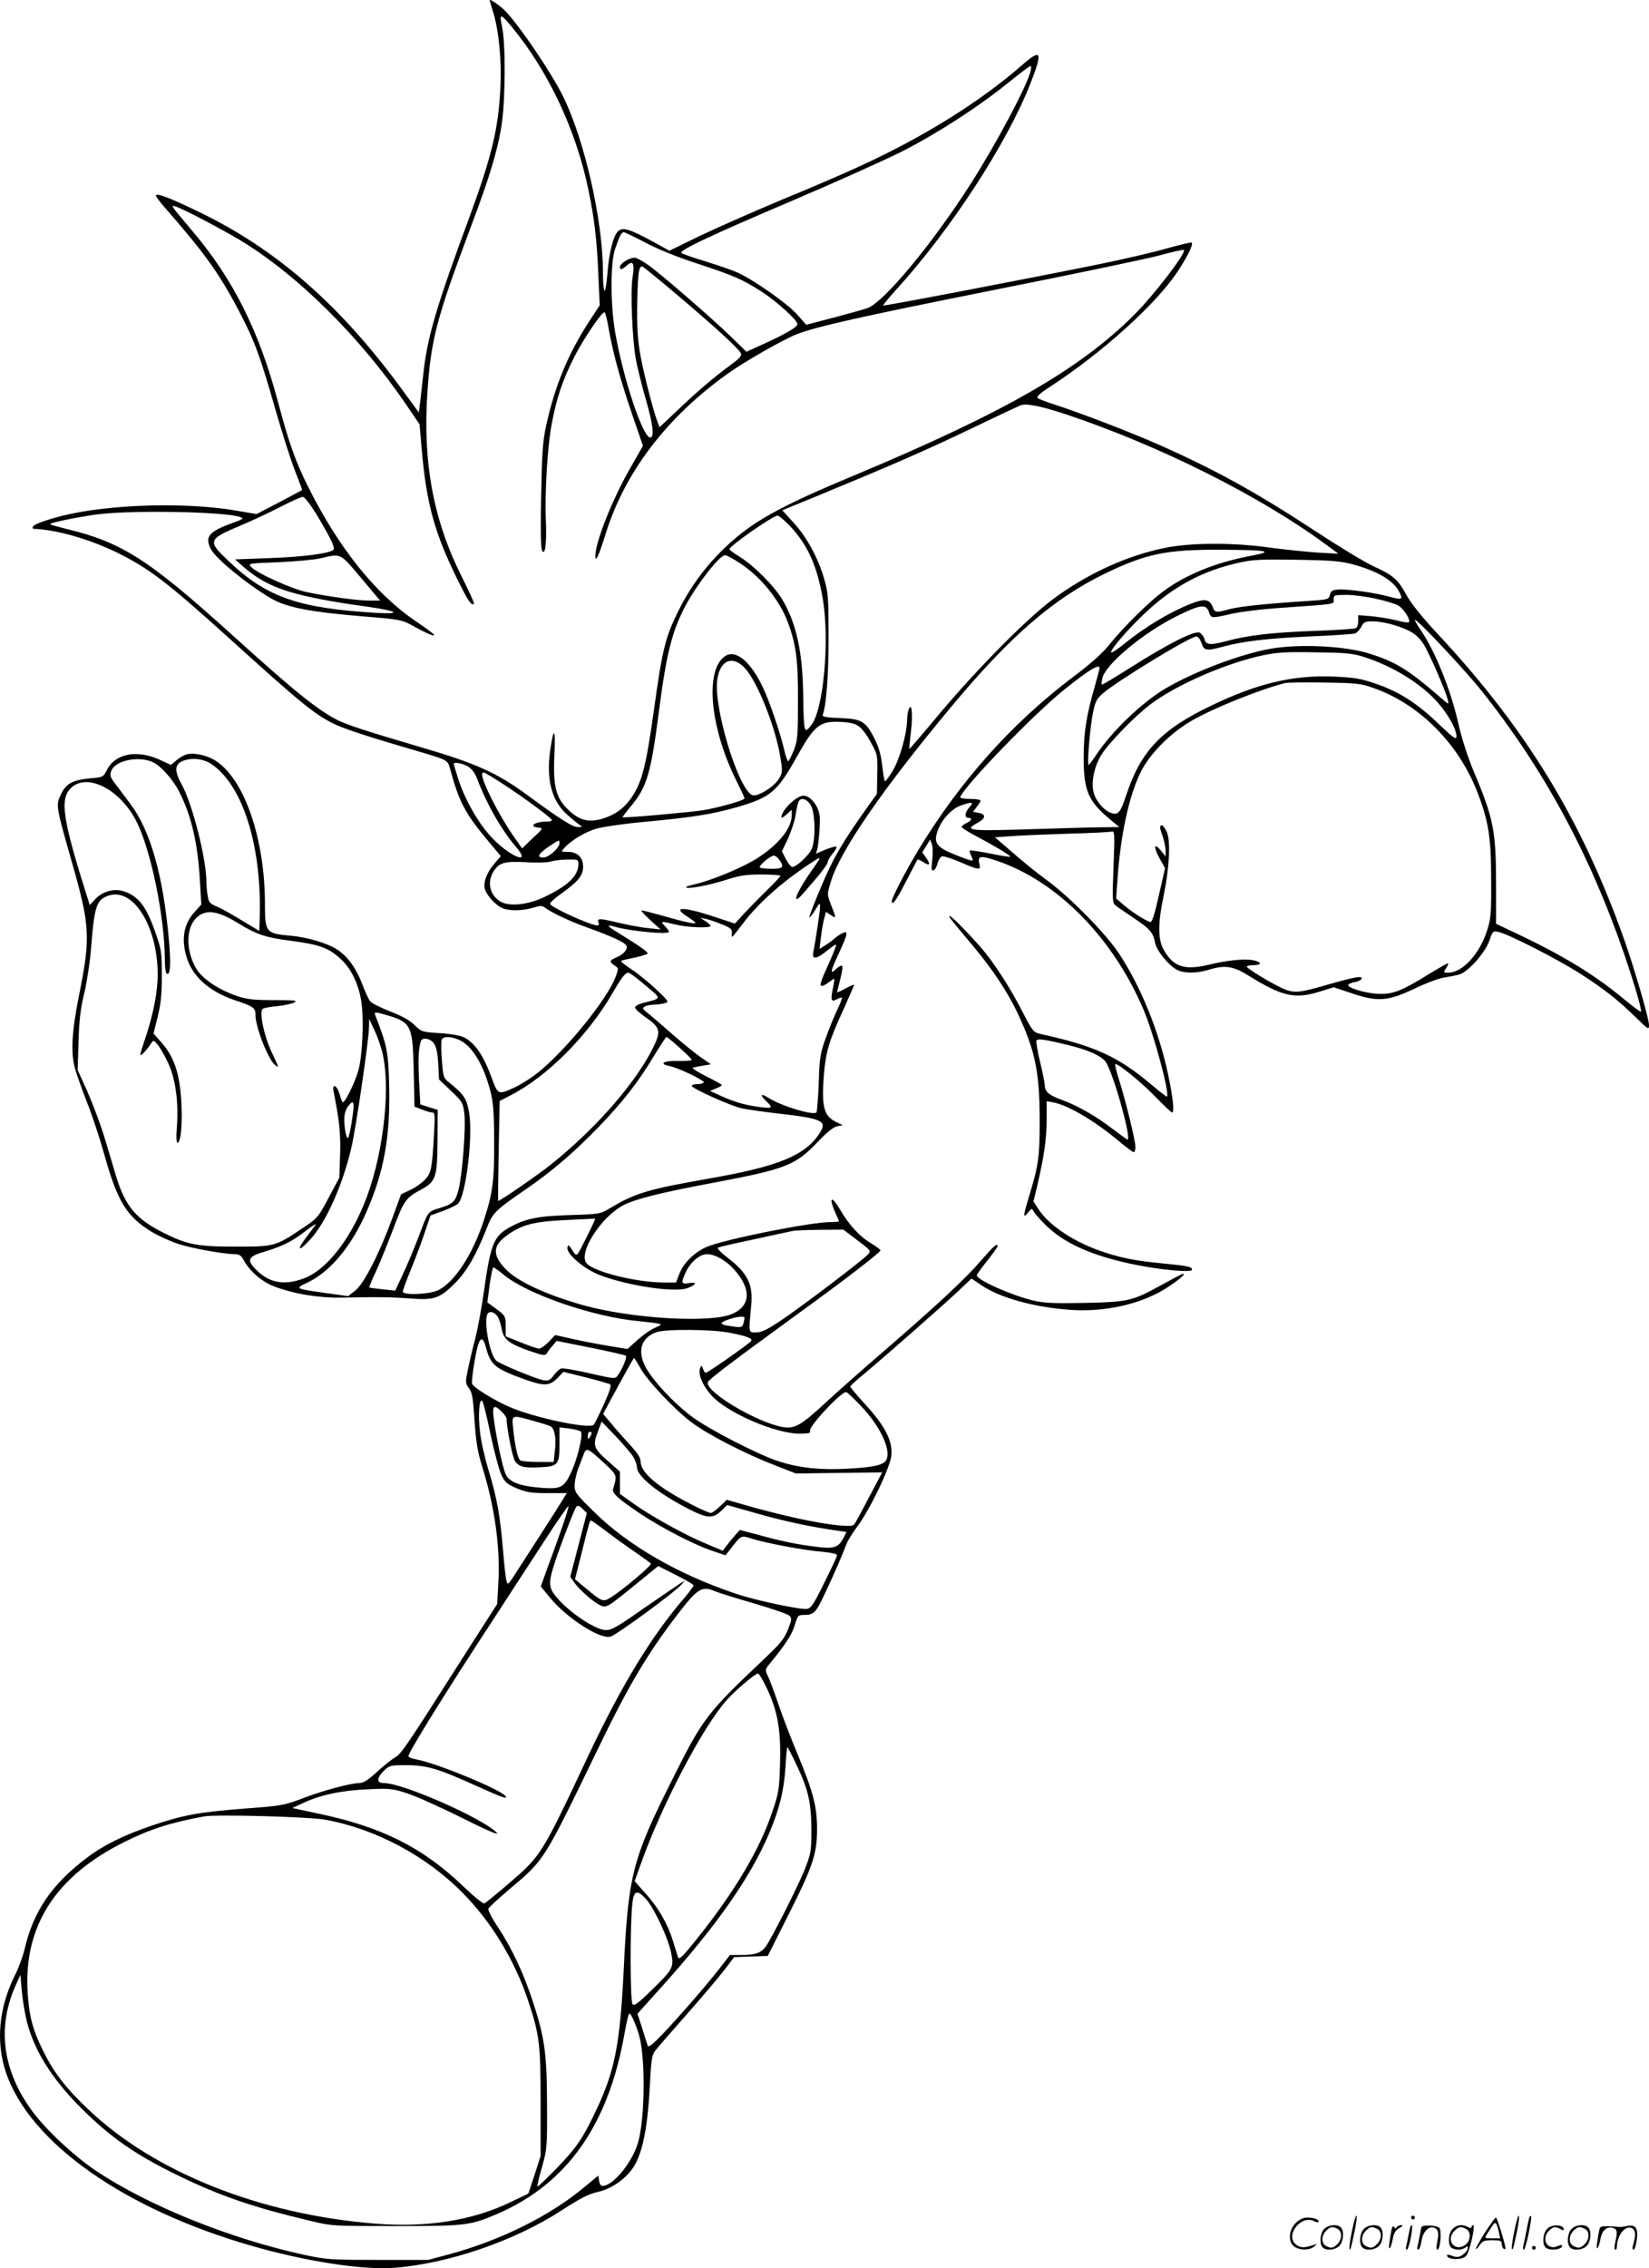 <svg version="1.0" xmlns="http://www.w3.org/2000/svg"
  viewBox="0 0 873.306 1200.698"
 preserveAspectRatio="xMidYMid meet">
<g transform="translate(-0.694,1200.928) scale(0.1,-0.1)"
fill="#000000" stroke="none">
<path d="M2600 12008 c0 -2 9 -32 20 -67 29 -98 44 -249 37 -396 -10 -214 -45
-361 -164 -685 -176 -476 -222 -634 -243 -820 -6 -58 -15 -130 -18 -160 l-7
-54 -80 109 c-333 459 -678 760 -1100 960 -137 66 -203 91 -212 81 -3 -3 16
-31 43 -61 216 -247 293 -354 399 -557 81 -155 108 -229 190 -515 35 -122 82
-269 104 -325 22 -56 39 -103 38 -103 -1 -1 -56 -30 -122 -65 l-119 -62 -95
16 c-271 49 -684 37 -934 -25 -94 -24 -157 -48 -157 -60 0 -5 1 -9 3 -9 121
-4 293 -53 442 -125 171 -84 266 -157 594 -453 381 -345 449 -400 551 -452 53
-27 184 -70 435 -143 176 -52 172 -50 186 -99 46 -171 79 -234 194 -372 l74
-89 -34 -40 c-40 -46 -59 -98 -51 -132 8 -31 52 -82 87 -100 35 -19 110 -19
169 -1 40 12 48 12 65 -1 35 -26 128 -70 220 -103 133 -48 203 -80 210 -98 7
-19 -17 -46 -56 -62 -35 -15 -36 -23 -7 -42 22 -15 22 -15 4 -63 -44 -113
-242 -361 -392 -489 -38 -33 -102 -75 -143 -94 -86 -39 -87 -39 -120 51 -43
118 -88 184 -145 214 -19 10 -68 19 -129 23 -95 6 -98 7 -135 43 -25 25 -68
49 -129 72 -50 20 -97 43 -105 53 -8 9 -27 50 -42 90 -33 86 -76 146 -131 183
-50 34 -159 67 -250 75 -130 11 -135 17 -135 168 0 342 -107 656 -258 756 -46
31 -115 46 -156 36 -13 -3 -38 -17 -54 -31 l-30 -25 -58 27 c-121 55 -235 34
-280 -52 -20 -40 -21 -40 -90 -46 -92 -9 -127 -27 -154 -84 -28 -58 -27 -63
54 -347 101 -353 104 -407 40 -725 -37 -188 -43 -294 -20 -380 8 -28 36 -109
64 -180 28 -70 69 -195 92 -278 69 -247 119 -328 254 -409 32 -19 93 -47 135
-61 72 -24 244 -55 304 -55 21 0 32 -8 45 -32 29 -56 96 -114 159 -138 104
-40 238 -62 353 -60 199 4 275 3 376 -5 122 -9 151 1 234 85 59 60 108 145
161 278 36 93 42 99 213 217 137 94 252 193 381 326 129 133 211 238 295 378
34 56 64 101 66 101 9 0 134 -113 134 -121 0 -5 -32 -7 -71 -6 -77 2 -106 -15
-47 -27 47 -9 188 -77 182 -87 -3 -5 -18 -9 -35 -9 -16 0 -29 -4 -29 -9 0 -13
208 -107 265 -119 28 -6 113 -18 189 -27 233 -26 264 -39 227 -99 -75 -122
-217 -181 -591 -246 -318 -56 -388 -76 -520 -155 -55 -33 -56 -33 -215 -38
-173 -5 -242 -20 -328 -70 -76 -45 -93 -91 -127 -332 -11 -82 -32 -194 -45
-247 -14 -53 -32 -129 -40 -168 -14 -68 -14 -72 5 -99 18 -23 22 -51 30 -172
8 -115 16 -163 40 -242 67 -213 97 -429 86 -620 l-6 -109 -177 -276 c-308
-484 -330 -516 -364 -536 -17 -10 -61 -45 -96 -77 -50 -46 -72 -59 -97 -59
-39 0 -190 -40 -281 -75 -113 -43 -121 -45 -325 -60 -243 -19 -324 -34 -492
-91 -144 -49 -252 -102 -338 -167 -189 -142 -287 -285 -334 -491 -9 -36 -31
-96 -50 -133 -86 -173 -102 -354 -47 -517 128 -371 626 -722 1302 -916 290
-83 584 -128 753 -116 286 22 635 141 884 302 101 66 147 89 192 99 83 18 166
80 204 153 41 80 64 207 75 418 6 126 11 156 27 176 10 14 86 101 168 194 82
93 172 199 200 236 l51 67 89 3 89 3 103 205 c134 265 158 333 158 465 0 121
-20 198 -104 400 -32 77 -77 193 -99 258 -22 65 -48 134 -57 153 -16 33 -16
35 10 67 82 99 118 155 132 203 14 48 18 54 42 54 61 0 68 8 122 123 50 107
84 185 110 253 6 17 31 57 55 89 70 94 178 319 183 382 6 75 -34 154 -138 267
-44 48 -80 91 -80 95 0 4 30 32 68 63 99 82 416 360 501 440 l73 69 52 -35
c98 -67 282 -118 476 -131 177 -12 365 30 495 110 73 45 129 94 89 78 -10 -4
-58 -30 -106 -56 -154 -85 -175 -90 -406 -95 -168 -3 -215 -1 -275 13 -118 29
-297 109 -297 133 0 5 25 39 55 77 30 38 55 73 55 77 0 20 -20 2 -85 -73 -83
-97 -225 -229 -510 -476 -115 -99 -259 -226 -318 -281 -125 -116 -161 -137
-220 -128 -140 23 -420 190 -401 239 6 15 124 105 494 374 236 171 420 313
420 323 0 4 -21 20 -46 35 -63 37 -118 96 -167 179 -45 78 -63 71 -28 -10 12
-26 21 -48 21 -50 0 -2 -20 -4 -44 -4 -108 0 -575 -94 -660 -133 -65 -30 -120
-85 -142 -143 l-17 -44 -61 0 c-146 0 -370 55 -412 101 -48 53 75 247 196 309
65 33 200 67 480 119 385 73 430 91 554 222 43 45 77 72 96 76 l30 6 -39 19
c-61 30 -74 82 -61 245 10 125 27 181 105 351 30 67 55 124 55 128 0 3 -20 -6
-45 -19 -25 -14 -45 -23 -45 -20 0 2 8 33 17 69 9 35 14 66 10 70 -4 4 -18 -3
-32 -16 -34 -32 -32 -17 15 84 47 102 51 122 18 105 -13 -6 -32 -19 -43 -29
-11 -10 -33 -26 -49 -36 l-29 -18 7 59 c4 33 11 77 17 98 l10 39 26 -17 c30
-20 30 -20 -3 65 -17 44 -17 48 4 115 49 161 275 489 631 916 314 378 544 577
816 710 220 107 328 129 608 128 260 -1 298 -8 169 -32 -186 -35 -347 -100
-467 -190 -74 -55 -210 -189 -282 -279 -36 -45 -97 -100 -186 -167 -329 -247
-606 -556 -831 -929 -61 -101 -136 -245 -136 -262 0 -30 23 2 75 103 32 61 59
114 61 116 2 2 15 -4 30 -13 34 -23 41 -14 16 22 l-21 29 21 34 21 34 9 -24
c5 -14 6 -51 2 -84 -6 -48 -4 -59 7 -55 7 2 17 19 21 37 5 17 15 34 23 37 7 3
51 -11 96 -30 99 -43 112 -45 103 -12 -10 41 2 46 59 29 330 -97 639 -400 808
-794 54 -124 142 -449 126 -465 -2 -2 -39 27 -83 64 -175 148 -300 205 -588
268 -37 9 -41 14 -95 119 -65 127 -150 258 -217 336 -74 84 -158 169 -167 169
-9 0 -3 -8 121 -156 105 -125 183 -242 238 -358 93 -199 116 -307 117 -561 0
-201 -5 -242 -58 -414 -30 -101 -31 -114 -4 -81 20 24 21 24 31 5 6 -11 36
-45 68 -76 97 -94 248 -160 465 -204 144 -29 305 -44 305 -27 0 15 -21 20
-145 32 -145 14 -212 26 -310 57 -160 50 -303 143 -361 235 l-24 37 21 87 c35
150 49 246 49 346 l0 98 33 -6 c80 -15 218 -96 345 -202 41 -34 78 -62 83 -62
5 0 9 12 9 28 0 34 -50 238 -85 350 -15 46 -25 86 -22 88 9 9 136 -93 213
-173 45 -46 84 -83 88 -83 13 0 5 79 -19 192 -49 237 -147 477 -265 654 -70
104 -251 288 -370 377 -85 63 -124 95 -248 203 l-36 31 90 6 c49 4 184 9 299
13 116 3 218 8 228 11 17 4 18 -5 11 -186 -7 -181 -6 -192 12 -206 10 -8 54
-38 96 -66 85 -57 102 -76 112 -130 7 -41 72 -121 117 -144 36 -19 103 -19
165 0 88 27 131 21 214 -31 178 -110 245 -125 376 -84 l74 23 99 -33 c137 -46
189 -41 334 28 59 28 129 54 155 57 26 4 61 11 79 16 47 15 137 117 158 180
17 49 18 51 47 45 52 -10 327 -151 443 -227 123 -80 188 -131 288 -228 63 -62
67 -64 67 -39 0 35 -77 300 -133 458 -226 635 -521 1117 -995 1623 -78 84
-133 153 -158 199 -45 82 -70 103 -178 152 -43 20 -180 103 -305 185 -311 204
-526 323 -831 458 -142 63 -415 168 -555 213 -38 12 -76 27 -82 32 -9 7 9 24
65 60 275 179 561 437 675 609 54 82 85 145 75 154 -3 3 -60 -11 -129 -30 -68
-20 -232 -58 -364 -85 -385 -78 -1137 -222 -1141 -218 -2 2 30 41 71 86 287
315 585 773 708 1087 68 173 60 190 -44 99 -222 -194 -526 -383 -864 -537 -77
-36 -261 -115 -410 -176 -148 -62 -343 -148 -431 -190 l-162 -79 -87 48 c-123
67 -160 78 -184 56 -26 -24 -49 -114 -57 -223 -4 -51 -11 -93 -15 -93 -5 0 -9
45 -9 99 0 269 -95 691 -209 926 -59 121 -222 364 -305 453 -26 28 -86 70 -86
60z m120 -144 c192 -234 338 -544 403 -859 32 -154 45 -262 53 -456 l7 -156
-57 -87 c-111 -171 -182 -343 -227 -552 -18 -83 -22 -143 -26 -370 -4 -176 -2
-278 5 -290 16 -29 25 40 20 154 -7 144 8 403 32 523 25 133 58 229 116 344
50 100 151 248 163 241 4 -3 13 -38 20 -78 22 -129 60 -269 122 -451 l61 -178
-64 -112 c-97 -167 -188 -397 -188 -471 0 -38 18 0 54 116 101 325 320 614
641 845 91 66 303 187 374 214 109 41 335 92 1051 235 399 79 785 160 859 179
73 20 136 34 138 31 14 -14 -160 -241 -266 -346 -292 -290 -690 -517 -1491
-852 -393 -164 -531 -242 -673 -377 -107 -103 -187 -212 -252 -345 -64 -130
-81 -199 -124 -509 -43 -308 -64 -389 -121 -472 -38 -55 -88 -91 -157 -111
-70 -20 -119 -7 -177 49 -65 62 -81 124 -73 292 7 143 -4 151 -23 16 -20 -149
9 -260 88 -332 27 -24 57 -49 68 -56 18 -11 17 -12 -8 -12 -27 -1 -91 39 -268
169 -160 118 -274 169 -565 254 -286 84 -389 118 -440 143 -106 54 -227 151
-554 447 -449 406 -589 495 -885 566 -43 11 -80 21 -83 24 -7 7 133 36 247 52
184 24 680 15 760 -14 20 -7 15 -11 -41 -31 -127 -46 -149 -73 -115 -139 26
-50 189 -184 316 -259 84 -50 210 -74 505 -98 184 -15 191 -17 251 -50 72 -40
118 -59 109 -45 -3 5 -47 38 -98 72 -214 146 -408 389 -570 714 -64 128 -100
228 -157 443 -101 379 -237 650 -452 905 -46 54 -90 107 -98 118 -13 20 -13
20 10 13 34 -10 236 -116 335 -175 305 -183 637 -512 882 -871 l72 -106 11
-128 c26 -300 70 -457 206 -726 42 -84 59 -107 71 -96 3 3 -25 64 -61 136
-152 300 -210 604 -186 975 19 288 46 392 233 891 98 259 142 407 161 537 20
132 21 427 2 515 -16 74 -9 73 54 -3z m2745 -231 c-20 -81 -181 -383 -318
-598 -203 -317 -456 -622 -544 -656 -15 -6 -95 -28 -177 -50 l-149 -39 -49 55
c-53 59 -230 183 -316 222 -29 13 -106 39 -170 59 -64 19 -121 39 -126 44 -14
14 155 93 594 280 223 95 481 211 575 258 188 96 406 237 565 366 58 47 109
85 114 86 4 0 5 -12 1 -27z m-2042 -907 c65 -35 168 -77 283 -114 195 -65 232
-81 338 -149 77 -50 186 -149 186 -169 0 -16 -57 -50 -178 -105 l-92 -42 -83
81 c-92 90 -380 340 -442 382 -22 15 -49 30 -60 34 -25 7 -85 -27 -85 -49 0
-17 12 -13 43 14 27 23 36 0 24 -67 -12 -75 -2 -325 17 -433 9 -47 32 -141 52
-210 38 -131 47 -199 27 -206 -37 -13 -145 306 -189 562 -24 143 -25 362 0
435 24 70 34 90 47 90 5 0 56 -25 112 -54z m174 -281 c189 -160 319 -278 333
-305 7 -14 -5 -27 -58 -66 -85 -62 -185 -148 -289 -248 l-83 -78 -11 28 c-26
69 -81 287 -95 379 -11 68 -15 151 -12 260 3 152 9 190 28 183 5 -2 89 -70
187 -153z m2058 -630 c496 -166 1028 -433 1375 -689 l65 -48 -110 6 c-60 4
-173 16 -250 26 -193 28 -422 27 -558 -1 -203 -41 -414 -138 -594 -272 -141
-105 -404 -372 -603 -609 -85 -102 -156 -185 -157 -183 -2 1 2 41 8 89 11 92
5 161 -11 121 -5 -11 -9 -37 -9 -59 -2 -75 -41 -211 -78 -270 -19 -31 -37 -55
-40 -52 -3 3 -9 40 -14 83 -6 56 -18 96 -41 143 -47 92 -68 104 -184 108 -73
3 -94 7 -90 17 19 51 31 207 31 410 0 210 -2 237 -23 309 -32 111 -93 224
-163 299 l-59 65 188 77 c388 160 574 241 812 355 135 65 252 120 260 123 30
13 109 -3 245 -48z m-3973 -527 c75 -125 101 -179 91 -189 -19 -19 -159 -38
-335 -44 l-187 -7 52 -45 c127 -109 262 -152 660 -207 152 -22 172 -39 37 -31
-409 24 -579 82 -777 269 -120 113 -118 119 62 195 55 23 147 66 205 96 58 30
112 54 120 54 9 1 39 -38 72 -91z m2510 -65 c92 -98 142 -208 172 -382 38
-223 4 -594 -62 -672 -23 -29 -27 -30 -33 -13 -4 11 -8 80 -8 154 -2 241 -34
396 -112 527 -43 71 -148 177 -222 223 -31 19 -57 38 -57 42 0 17 231 178 255
178 7 0 37 -26 67 -57z m-2273 -273 l101 -120 -58 0 c-63 0 -216 21 -332 45
-79 17 -265 101 -294 134 -16 18 -11 18 146 24 90 4 190 13 223 21 110 26 102
29 214 -104z m2011 75 c108 -72 205 -192 249 -309 44 -118 55 -201 54 -416 0
-186 -2 -210 -22 -262 -13 -32 -26 -58 -30 -58 -4 0 -13 25 -20 56 -21 92 -79
263 -116 339 -61 128 -137 193 -191 165 -116 -63 -91 -375 52 -662 24 -48 44
-91 44 -95 0 -11 -137 -49 -220 -63 -69 -11 -421 -42 -426 -37 -1 1 18 27 43
57 86 103 106 170 149 499 40 313 71 432 143 567 65 119 179 264 208 264 9 0
46 -20 83 -45z m3244 -4 c130 -36 211 -84 242 -143 23 -43 17 -46 -49 -28 -79
22 -231 43 -277 38 -27 -2 -35 -8 -40 -28 -6 -24 -9 -25 -115 -32 -221 -14
-361 -29 -415 -43 -73 -20 -79 -19 -90 9 -15 40 -39 47 -95 27 -112 -40 -256
-124 -374 -220 -35 -28 -66 -49 -69 -46 -10 9 83 118 176 206 152 144 308 227
502 270 73 16 117 18 305 15 186 -3 232 -7 299 -25z m118 -181 c48 -10 101
-26 118 -35 29 -15 70 -78 58 -90 -3 -3 -32 1 -64 10 -32 8 -92 18 -131 22
l-73 6 0 -31 c0 -17 -5 -34 -12 -38 -6 -4 -111 -11 -232 -15 -214 -8 -342 -23
-456 -54 -82 -22 -107 -20 -114 10 -3 13 -15 29 -25 35 -26 13 -166 -57 -366
-184 -82 -52 -151 -93 -153 -91 -2 2 -1 17 3 34 16 74 221 244 399 331 120 59
150 63 165 20 12 -35 11 -35 121 -10 47 11 155 24 240 30 326 23 300 19 300
46 0 23 3 24 68 24 37 0 106 -9 154 -20z m559 -485 c329 -412 574 -864 757
-1395 56 -164 96 -300 89 -306 -2 -3 -44 28 -93 69 -152 126 -321 229 -560
342 l-114 54 0 204 c0 288 -13 354 -119 604 -31 75 -62 170 -80 249 -41 183
-123 385 -202 501 -16 23 -29 45 -29 50 1 17 258 -256 351 -372z m-460 345
c86 -26 123 -51 156 -102 29 -46 115 -244 127 -292 7 -29 7 -29 -43 15 -164
142 -233 185 -371 228 -129 41 -370 53 -524 26 -156 -27 -403 -120 -556 -210
-124 -73 -284 -226 -367 -351 -20 -30 -38 -54 -41 -54 -9 0 8 203 23 275 12
60 20 75 52 103 74 65 463 302 496 302 9 0 20 -15 27 -35 13 -40 26 -43 110
-20 110 30 239 45 462 55 124 5 233 13 242 16 9 4 23 19 32 35 13 26 20 29 63
29 27 0 77 -9 112 -20z m-156 -170 c151 -49 296 -139 384 -237 56 -63 101
-143 101 -181 0 -21 -13 -12 -94 65 -115 111 -212 172 -336 214 -83 28 -112
32 -230 37 -209 7 -395 -37 -636 -153 -267 -127 -376 -242 -453 -476 -29 -88
-41 -104 -74 -95 -38 9 -85 61 -98 109 -14 53 1 133 38 196 34 59 180 210 263
272 137 103 395 216 594 259 77 16 121 19 281 16 165 -2 199 -6 260 -26z
m-3282 -59 c67 -74 162 -313 187 -473 12 -71 11 -79 -7 -110 -26 -45 -119
-101 -144 -87 -75 39 -202 461 -184 606 13 108 82 137 148 64z m1877 1 c0 -4
-11 -46 -24 -92 -46 -159 -60 -249 -60 -380 0 -180 24 -234 150 -337 l39 -32
-85 -1 c-47 0 -215 -5 -375 -10 -338 -11 -368 -8 -290 34 43 23 45 45 5 52
l-30 6 20 26 c11 13 20 29 20 33 0 5 -25 9 -56 9 -31 0 -54 4 -52 9 20 58 390
440 548 567 132 106 190 142 190 116z m1443 -102 c247 -84 457 -294 558 -554
59 -153 73 -239 73 -461 1 -180 -1 -207 -21 -270 -40 -126 -130 -224 -206
-225 -27 0 -27 0 -11 25 9 14 13 25 9 25 -4 0 -51 -27 -105 -60 -136 -84 -182
-103 -254 -102 -65 0 -172 30 -169 47 1 6 17 12 34 15 18 3 34 11 37 18 6 18
-37 10 -193 -35 -135 -39 -165 -42 -219 -19 -53 22 -196 108 -196 118 0 4 16
8 35 8 46 0 45 17 -1 26 -48 9 -140 0 -241 -25 -124 -29 -183 -9 -233 80 -31
55 -32 137 0 289 30 148 37 284 17 333 -9 20 -21 37 -26 37 -14 0 -14 -10 4
-60 8 -23 15 -57 15 -74 l0 -31 -24 30 c-37 46 -42 23 -9 -38 l30 -54 -33
-144 c-22 -99 -36 -143 -45 -141 -23 6 -94 51 -138 88 l-43 37 7 101 c16 233
60 439 122 566 47 97 156 207 269 273 115 67 364 167 499 201 11 2 103 4 205
2 163 -2 193 -5 253 -26z m-2717 -206 c16 -11 44 -49 63 -85 35 -63 36 -66 34
-168 l-2 -104 -40 -56 c-142 -199 -191 -282 -255 -435 -37 -87 -65 -160 -63
-163 3 -2 17 15 31 39 23 38 26 40 26 18 0 -24 -24 -183 -36 -242 -8 -40 17
-37 72 8 25 20 46 35 49 33 2 -3 -13 -43 -34 -89 -49 -108 -56 -130 -41 -130
7 0 23 9 37 20 15 11 27 19 28 18 2 -2 -2 -27 -8 -55 -12 -60 -8 -70 23 -53
12 6 23 10 26 8 2 -2 -10 -33 -26 -67 -17 -35 -44 -102 -61 -150 -28 -77 -32
-101 -36 -233 -3 -80 -9 -151 -12 -157 -12 -19 -184 32 -253 76 -43 27 -50 18
-13 -17 35 -33 32 -39 -17 -33 -78 8 -142 25 -212 56 l-69 31 31 13 c18 7 32
15 32 18 0 3 -37 24 -82 46 -46 23 -78 44 -72 46 5 2 29 7 53 11 l43 7 -59 41
c-32 23 -101 79 -153 125 -52 46 -108 94 -125 107 -24 19 -27 25 -15 32 8 6
31 10 50 11 19 0 46 4 59 8 22 6 19 10 -49 75 -40 37 -99 85 -132 106 -32 21
-55 40 -51 43 4 2 36 10 71 17 34 7 65 17 68 21 4 8 -29 32 -153 109 -57 34
-67 46 -30 36 86 -26 297 -46 297 -29 0 4 -10 17 -22 30 -25 27 -23 27 57 8
64 -16 185 -20 185 -7 0 4 -12 15 -27 25 l-28 18 30 -6 c17 -4 55 -16 85 -29
45 -18 55 -26 53 -44 -2 -12 -1 -22 2 -22 2 0 29 34 60 75 82 109 222 231 380
331 33 21 31 16 -20 -56 -49 -69 -88 -140 -81 -147 7 -8 8 -7 99 99 37 43 67
84 67 92 0 8 12 29 26 46 15 17 24 34 20 37 -3 3 -29 -4 -57 -15 l-51 -22 7
23 c4 12 9 58 12 103 4 65 2 89 -12 118 -22 45 -56 70 -85 61 -30 -9 -79 -53
-96 -86 -17 -34 -9 -37 23 -7 l23 21 0 -27 c0 -70 -65 -153 -178 -227 -75 -49
-237 -117 -329 -139 -29 -7 -53 -14 -53 -17 0 -13 115 8 204 36 81 26 112 31
196 31 55 0 100 -3 100 -7 0 -4 -31 -37 -68 -73 -37 -36 -91 -91 -120 -122
l-53 -58 -102 34 c-172 57 -237 58 -147 1 22 -14 40 -28 40 -31 0 -8 -64 6
-175 38 -55 15 -104 28 -110 28 -5 -1 15 -23 45 -51 l55 -50 -65 7 c-36 3
-108 17 -160 29 -99 24 -113 24 -103 0 3 -8 1 -15 -5 -15 -37 0 -252 98 -252
115 0 7 26 30 58 53 90 64 117 96 117 143 0 50 -30 79 -83 79 -35 0 -35 0 -16
21 35 39 106 82 167 101 34 10 148 27 271 38 246 23 347 40 471 75 182 52 218
82 320 265 95 170 123 193 232 188 53 -3 79 -9 99 -24z m-3433 -197 c170 -111
273 -439 259 -829 l-2 -57 -91 55 c-50 31 -110 64 -133 74 -38 16 -44 23 -49
57 -4 21 -7 54 -7 75 0 121 -75 414 -131 515 -46 83 -37 118 34 132 37 8 88
-1 120 -22z m-310 9 c42 -17 109 -91 143 -158 65 -128 99 -274 110 -477 l7
-120 -36 -40 c-57 -63 -71 -142 -42 -238 30 -102 119 -182 254 -228 102 -34
111 -41 111 -79 0 -62 64 -228 101 -262 26 -23 24 -18 -16 67 -41 87 -67 215
-46 228 7 5 42 11 77 14 35 4 75 12 88 19 21 11 7 13 -107 13 -112 0 -142 4
-199 23 -95 33 -181 91 -212 144 -58 99 -55 222 7 274 49 41 109 31 217 -35
94 -58 145 -75 270 -91 160 -21 205 -37 271 -97 56 -51 97 -136 110 -230 14
-97 5 -289 -17 -363 -20 -68 -73 -174 -82 -165 -4 4 -12 23 -17 43 -14 48 -41
58 -31 11 30 -150 38 -223 34 -334 l-4 -120 -57 -107 c-56 -105 -59 -108 -140
-162 -142 -95 -146 -96 -353 -96 -200 0 -255 10 -379 72 -148 74 -205 141
-254 303 -16 55 -46 154 -66 220 -21 66 -60 169 -87 230 l-50 110 5 150 c3
115 10 175 31 260 14 61 31 171 36 245 17 217 29 250 98 270 128 36 253 -168
254 -415 1 -95 -23 -216 -68 -349 -13 -38 -24 -74 -24 -80 1 -11 35 25 57 60
12 18 13 18 34 -6 12 -14 37 -56 55 -95 40 -84 57 -205 48 -337 -5 -57 -3 -88
3 -88 23 0 30 166 13 296 -13 99 -42 170 -95 231 l-45 51 22 89 c17 68 22 118
22 218 0 120 -2 137 -32 222 -50 145 -92 200 -173 225 -51 15 -112 -3 -149
-44 l-28 -30 -10 33 c-135 425 -150 529 -88 588 86 81 261 -10 346 -179 77
-153 150 -510 150 -735 0 -35 4 -67 10 -70 19 -12 23 51 11 182 -30 338 -98
577 -204 717 -28 38 -65 86 -81 108 -25 32 -28 43 -20 66 19 54 139 81 217 48z
m1673 -25 c20 -12 37 -35 49 -67 49 -131 130 -272 207 -361 84 -98 -40 -46
-134 56 -71 76 -144 207 -177 315 -12 37 -21 70 -21 72 0 11 49 2 76 -15z
m185 -92 c118 -77 259 -182 259 -191 0 -5 -12 -8 -27 -8 -64 0 -100 -26 -45
-32 27 -3 26 -4 -30 -56 l-56 -54 -52 74 c-28 40 -76 122 -106 181 -51 103
-65 147 -45 147 5 0 51 -28 102 -61z m1629 -111 c24 -40 28 -179 6 -232 -14
-34 -81 -96 -103 -96 -7 0 -22 19 -34 41 l-21 42 32 67 c17 38 35 92 40 122 4
29 11 61 15 71 11 27 43 20 65 -15z m842 -11 c-25 -27 -29 -57 -7 -57 23 0 18
-16 -10 -28 -14 -6 -25 -16 -25 -21 0 -4 33 -25 73 -46 95 -50 189 -106 184
-111 -2 -2 -50 5 -106 17 -57 11 -105 18 -108 16 -2 -3 1 -15 7 -27 6 -12 10
-24 7 -26 -3 -3 -42 10 -88 29 -104 41 -120 64 -95 132 23 59 73 113 121 130
60 21 72 19 47 -8z m-2172 -191 c0 -25 -56 -76 -85 -76 -38 0 -28 19 29 58 55
37 56 37 56 18z m1164 -88 c28 -40 21 -48 -44 -48 -33 0 -60 4 -60 9 0 13 59
61 75 61 8 0 21 -10 29 -22z m-1064 -23 c0 -63 -56 -116 -186 -177 -82 -38
-175 -48 -222 -24 -59 31 -78 102 -42 161 30 48 58 56 174 50 56 -4 114 -2
131 4 17 5 56 10 88 10 55 1 57 0 57 -24z m355 -642 c88 -74 89 -67 -12 -93
-24 -6 -43 -17 -43 -24 0 -7 24 -29 53 -50 78 -53 85 -74 49 -150 -88 -187
-304 -437 -547 -631 -67 -54 -276 -198 -280 -193 -1 2 0 121 3 266 l5 263 56
29 c194 98 412 317 543 544 47 81 66 106 83 106 7 0 47 -30 90 -67z m-1365
-159 c125 -37 133 -55 138 -296 l4 -187 39 -15 c22 -9 46 -16 55 -16 14 0 15
-14 10 -107 -11 -192 -15 -211 -46 -246 -16 -18 -51 -43 -78 -56 l-51 -24 -48
-131 c-68 -185 -149 -343 -195 -379 l-37 -29 -118 16 c-168 24 -166 23 -95 57
120 58 232 193 312 378 91 210 124 393 118 660 -4 180 -11 216 -73 374 -9 21
-3 21 65 1z m-25 -210 c42 -200 -3 -554 -101 -791 -82 -199 -204 -349 -317
-391 -104 -39 -184 -25 -254 46 -52 52 -43 70 47 96 87 26 139 51 201 98 60
46 77 56 63 37 -62 -80 -84 -113 -78 -118 3 -3 27 17 53 46 84 90 173 289 219
488 24 102 92 566 93 634 l1 46 29 -61 c16 -34 36 -92 44 -130z m400 82 c69
-29 129 -125 167 -265 17 -64 21 -107 22 -271 1 -213 -7 -276 -56 -425 -59
-178 -153 -322 -239 -365 -44 -23 -189 -29 -189 -8 0 6 20 61 45 122 25 61 58
149 73 196 l29 85 64 23 c35 13 71 30 81 39 42 38 81 358 59 484 -14 76 -26
94 -113 164 -22 18 -25 31 -31 112 -4 51 -4 99 -1 108 8 19 44 19 89 1z m-129
-22 c12 -17 19 -54 22 -107 l4 -82 63 -60 c60 -57 64 -63 71 -120 9 -73 -11
-330 -31 -405 -17 -63 -28 -74 -103 -97 -61 -19 -57 -15 -107 -148 -21 -55
-57 -142 -81 -194 l-44 -94 -67 7 c-37 4 -69 8 -70 10 -2 2 14 41 36 87 21 46
62 147 91 224 56 149 65 163 149 208 76 41 84 65 85 261 l1 160 -46 14 -46 15
-7 127 c-5 114 -3 167 10 208 7 22 53 14 70 -14z m3354 -6 c112 -27 182 -59
204 -92 42 -65 142 -426 112 -409 -6 4 -39 28 -74 54 -89 69 -186 124 -267
154 -73 26 -95 45 -95 79 0 12 -11 68 -25 124 -14 57 -22 108 -19 113 6 11 45
6 164 -23z m-3790 -405 c-7 -46 -16 -85 -20 -88 -4 -2 -10 12 -14 33 -11 69
-7 108 16 137 30 38 34 21 18 -82z m1288 -520 c-19 -45 -83 -171 -91 -181 -8
-9 -15 -5 -30 20 -18 29 -21 30 -25 13 -7 -33 92 -117 175 -147 149 -56 387
-91 456 -69 51 17 60 36 14 28 -43 -7 -45 0 -18 58 24 53 74 95 112 95 42 0
99 -32 142 -79 95 -105 91 -195 -10 -238 -119 -49 -532 -24 -788 47 -203 58
-352 127 -415 196 -66 71 -63 120 11 173 77 56 140 73 299 81 80 4 151 7 158
8 8 1 12 -1 10 -5z m1389 -109 c72 -54 74 -56 57 -75 -27 -30 -326 -257 -445
-339 -84 -57 -115 -73 -145 -74 -44 -1 -43 -7 -29 140 12 113 -18 174 -128
258 -32 24 -53 47 -48 50 5 4 92 24 193 45 101 22 192 42 203 44 11 3 76 5
144 6 l124 1 74 -56z m-1871 -184 c125 -103 481 -225 719 -245 39 -4 81 -9 95
-12 24 -5 23 -6 -15 -23 -22 -9 -64 -39 -93 -65 l-52 -47 -103 17 c-56 9 -142
26 -191 37 l-89 20 -34 -36 c-19 -20 -42 -36 -51 -36 -9 0 -53 15 -97 33 l-80
32 0 53 c0 56 0 56 -70 107 l-27 20 12 93 c7 50 16 92 20 92 4 0 30 -18 56
-40z m-27 -233 c5 -12 13 -40 17 -62 11 -49 45 -73 151 -109 67 -23 78 -24 86
-11 4 8 18 27 30 40 l22 26 180 -36 c99 -20 183 -39 187 -43 7 -7 -21 -75 -44
-105 -13 -18 -19 -17 -147 12 -74 17 -142 29 -152 26 -10 -4 -28 -20 -40 -37
-19 -26 -27 -29 -55 -25 -36 6 -219 81 -247 102 -37 27 -73 225 -45 253 15 15
46 -2 57 -31z m1301 6 c0 -5 -3 -18 -6 -30 -6 -20 -11 -22 -53 -16 -72 9 -80
18 -30 36 48 17 89 21 89 10z m-79 -79 c90 -17 123 -30 114 -44 -5 -9 -150
-112 -217 -155 -27 -17 -28 -17 -37 6 -8 22 -10 22 -16 6 -13 -31 13 -93 60
-145 82 -91 338 -202 465 -202 51 0 61 3 57 15 -9 21 162 205 191 205 5 0 40
-33 78 -73 103 -108 162 -234 135 -286 -16 -28 -65 -39 -211 -47 -140 -7 -247
4 -355 38 -106 33 -370 169 -460 235 -99 73 -217 200 -252 271 -41 84 -19 150
60 179 48 17 290 16 388 -3z m-1291 -76 c25 -94 47 -113 198 -168 110 -40 139
-39 181 4 l32 33 117 -29 c64 -16 122 -33 129 -36 9 -6 1 -33 -32 -107 -25
-54 -49 -103 -54 -108 -24 -24 -309 36 -443 93 -80 34 -194 104 -201 124 -6
14 21 178 34 213 13 35 27 28 39 -19z m819 -112 c37 -67 182 -220 270 -286 83
-63 281 -165 435 -225 l118 -46 228 3 229 3 -66 -125 c-36 -69 -71 -133 -77
-143 -10 -17 -20 -18 -83 -13 -119 11 -311 53 -528 116 l-69 20 -36 -35 c-20
-19 -42 -35 -49 -35 -7 0 -49 18 -92 40 -181 91 -279 172 -279 230 0 22 -15
45 -58 92 -32 35 -77 85 -99 113 l-42 49 39 73 c22 40 58 107 81 148 22 41 42
75 44 75 2 0 17 -24 34 -54z m-794 -351 c20 -94 46 -190 58 -215 19 -39 30
-48 82 -70 51 -21 76 -25 162 -25 l102 0 -22 -35 c-27 -45 -224 -351 -262
-409 -28 -42 -30 -42 -36 -20 -4 13 -12 86 -18 162 -15 180 -32 276 -76 421
-20 65 -41 157 -46 205 -11 90 -4 180 12 164 5 -5 25 -85 44 -178z m60 120
c14 -13 25 -30 25 -37 0 -48 31 -203 44 -223 21 -31 49 -38 137 -33 92 5 99
14 99 126 l0 85 52 -6 c28 -4 56 -11 61 -16 14 -14 -18 -145 -52 -218 -38 -79
-54 -87 -155 -80 -117 9 -174 31 -192 74 -16 38 -49 192 -62 291 -10 71 1 80
43 37z m162 -46 c43 -12 86 -25 95 -30 23 -12 32 -66 23 -134 l-6 -55 -82 0
c-45 0 -87 4 -94 8 -14 9 -28 71 -38 165 -8 79 -12 77 102 46z m533 -191 c11
-18 20 -43 20 -55 0 -49 112 -139 276 -223 96 -49 127 -51 170 -9 l32 31 163
-46 c138 -40 296 -73 437 -92 l32 -5 -15 -29 c-28 -54 -50 -61 -145 -49 -101
12 -183 29 -310 64 l-95 25 -25 -28 c-14 -16 -34 -40 -45 -55 l-20 -27 -83 35
c-109 44 -288 143 -385 211 l-77 55 0 59 0 59 -59 52 c-80 70 -86 85 -59 156
l21 57 74 -77 c40 -42 82 -91 93 -109z m-220 125 c0 -5 -5 -15 -10 -23 -8 -12
-10 -11 -10 8 0 12 5 22 10 22 6 0 10 -3 10 -7z m69 -161 c67 -63 67 -62 45
-134 -7 -23 24 -51 144 -132 115 -76 282 -163 380 -196 l71 -24 23 29 c62 79
58 77 113 60 79 -25 282 -63 373 -70 51 -5 82 -11 82 -19 0 -6 -31 -72 -68
-146 -58 -118 -70 -135 -93 -138 -38 -4 -269 45 -373 80 -306 102 -573 256
-753 434 -96 94 -103 103 -103 140 0 21 9 62 19 89 11 28 24 63 30 78 13 35
22 30 110 -51z m-229 -349 c-23 -65 -57 -160 -76 -210 l-33 -92 45 -55 c89
-110 264 -224 323 -211 29 6 340 234 376 275 l20 23 -30 -19 c-16 -10 -88 -60
-160 -109 -170 -119 -197 -135 -229 -135 -54 0 -190 90 -260 172 -41 47 -45
75 -20 157 24 81 113 314 124 325 7 7 18 3 32 -12 l23 -22 -44 -169 -44 -169
21 -30 c28 -39 94 -97 131 -117 39 -20 37 -21 190 103 l124 101 93 -47 c52
-26 94 -51 94 -55 0 -5 -22 -35 -48 -66 -176 -204 -332 -461 -509 -835 -248
-528 -250 -530 -422 -678 -64 -55 -122 -102 -129 -105 -7 -3 -56 37 -111 90
-215 206 -432 315 -766 385 l-140 30 56 26 c91 43 203 67 341 73 120 6 133 4
211 -21 46 -15 176 -73 290 -130 138 -69 200 -95 185 -79 -71 75 -496 263
-597 263 -41 0 -41 26 0 66 29 28 34 29 122 29 105 -1 167 -19 367 -110 138
-62 166 -72 155 -55 -21 34 -369 177 -472 195 -24 4 -43 12 -43 18 0 20 201
344 450 724 69 106 185 285 259 398 73 113 136 204 138 201 3 -3 -14 -58 -37
-123z m239 -11 c42 -32 111 -82 153 -110 42 -29 79 -56 82 -60 6 -9 -155 -145
-214 -180 -39 -24 -44 -23 -129 48 l-59 49 30 118 c45 181 48 193 55 193 3 0
40 -26 82 -58z m579 -318 c20 -8 113 -37 206 -64 93 -27 176 -56 184 -64 13
-13 12 -22 -8 -73 -19 -48 -40 -74 -118 -148 -315 -298 -331 -319 -494 -645
-213 -424 -234 -506 -258 -1010 -19 -383 -46 -528 -138 -725 -75 -161 -108
-211 -214 -321 -56 -57 -103 -103 -105 -100 -2 2 8 48 24 102 27 97 28 105 27
334 -1 271 -13 354 -74 540 -49 151 -113 288 -186 397 -31 46 -53 90 -51 98 3
7 54 54 114 105 186 157 177 144 466 740 154 320 256 493 401 685 128 169 147
182 224 149z m272 -516 c57 -122 73 -219 68 -397 -4 -136 -7 -154 -42 -256
-66 -197 -197 -417 -393 -663 -77 -97 -99 -119 -105 -105 -3 10 -16 50 -28 90
-28 90 -78 177 -149 254 l-53 60 33 92 c110 310 329 727 456 868 45 51 150
139 164 139 6 0 28 -37 49 -82z m155 -401 c63 -132 78 -199 79 -342 0 -111 -2
-126 -32 -204 -31 -82 -178 -373 -210 -417 -25 -33 -55 -44 -126 -44 l-63 0
-60 -77 c-72 -93 -263 -311 -327 -372 -31 -31 -47 -40 -49 -30 -3 8 -16 49
-29 91 l-25 77 124 138 c297 330 475 584 575 821 53 126 78 228 85 350 3 56 8
102 10 102 2 0 24 -42 48 -93z m-2495 -291 c265 -48 532 -190 725 -385 154
-155 278 -359 349 -573 60 -181 66 -227 66 -540 l0 -282 -32 -100 -33 -99
-100 -48 c-199 -95 -440 -133 -712 -111 -610 49 -1170 272 -1521 607 -118 112
-181 194 -238 310 -55 112 -73 183 -81 310 -20 350 150 613 512 793 136 68
248 104 425 136 61 11 558 -2 640 -18z m1701 -423 c43 -50 114 -203 130 -280
16 -79 12 -86 -103 -199 -70 -68 -91 -85 -101 -75 -13 13 -14 418 -1 534 7 70
26 75 75 20z m-3282 -645 c42 -164 145 -323 318 -488 138 -133 261 -217 458
-315 237 -117 412 -178 720 -251 119 -29 122 -29 455 -29 373 0 398 3 542 65
370 161 588 471 673 958 10 56 21 102 25 102 12 0 50 -95 59 -147 27 -144 20
-428 -14 -539 -29 -98 -123 -216 -180 -226 -15 -2 -21 4 -25 26 l-5 28 -70
-58 c-182 -153 -443 -283 -714 -357 l-116 -31 -265 0 c-253 0 -271 1 -393 27
-391 85 -823 259 -1099 443 -115 76 -265 216 -337 313 -160 215 -191 444 -93
666 l27 60 7 -83 c4 -45 16 -119 27 -164z M7166 194 c-10 -47 -15 -88 -12 -91
5 -6 9 7 30 110 7 37 10 67 6 67 -4 0 -15 -39 -24 -86z M7480 270 c0 -5 5 -10
10 -10 6 0 10 5 10 10 0 6 -4 10 -10 10 -5 0 -10 -4 -10 -10z M8026 194 c-10
-47 -15 -88 -12 -91 5 -6 9 7 30 110 7 37 10 67 6 67 -4 0 -15 -39 -24 -86z
M8106 269 c-3 -8 -10 -41 -16 -74 -6 -33 -14 -68 -16 -77 -3 -10 -1 -18 3 -18
10 0 46 171 38 178 -2 3 -7 -1 -9 -9z M6869 241 c-38 -38 -41 -101 -7 -125 29
-20 79 -20 104 0 18 14 18 15 1 10 -53 -17 -69 -17 -92 -2 -69 45 21 166 94
126 12 -6 21 -7 21 -1 0 12 -25 21 -62 21 -19 0 -39 -10 -59 -29z M7870 189
c-28 -45 -49 -83 -47 -85 2 -3 12 7 21 21 14 21 24 25 66 25 43 0 50 -3 50
-19 0 -11 5 -23 10 -26 6 -3 10 -3 10 1 0 20 -44 164 -51 164 -4 0 -30 -37
-59 -81z m75 4 l7 -33 -42 0 c-42 0 -42 0 -28 23 8 12 21 32 29 44 15 25 22
18 34 -34z M7020 210 c-22 -22 -27 -79 -8 -98 19 -19 66 -14 88 8 22 22 27 79
8 98 -19 19 -66 14 -88 -8z m71 0 c25 -14 25 -54 -1 -80 -23 -23 -33 -24 -61
-10 -25 14 -25 54 1 80 23 23 33 24 61 10z M7230 210 c-22 -22 -27 -79 -8 -98
19 -19 66 -14 88 8 22 22 27 79 8 98 -19 19 -66 14 -88 -8z m71 0 c25 -14 25
-54 -1 -80 -23 -23 -33 -24 -61 -10 -25 14 -25 54 1 80 23 23 33 24 61 10z
M7376 204 c-3 -16 -8 -47 -11 -69 -8 -51 10 -26 19 27 5 27 15 42 34 53 18 10
22 14 10 15 -9 0 -20 -5 -24 -11 -5 -8 -9 -8 -14 1 -5 8 -10 3 -14 -16z M7477
223 c-2 -4 -7 -26 -11 -48 -4 -22 -9 -48 -12 -57 -3 -10 -1 -18 4 -18 4 0 14
28 20 62 11 58 10 81 -1 61z M7535 220 c-1 -3 -5 -23 -9 -45 -4 -22 -9 -48
-12 -57 -3 -10 -1 -18 4 -18 5 0 13 20 17 45 7 53 44 87 74 68 17 -11 19 -28
8 -80 -4 -18 -3 -33 2 -33 16 0 24 99 11 115 -12 14 -87 18 -95 5z M7700 210
c-22 -22 -27 -79 -8 -98 7 -7 24 -12 38 -12 14 0 31 5 38 12 9 9 12 8 12 -5 0
-9 -12 -24 -26 -34 -21 -13 -32 -15 -55 -6 -16 6 -29 8 -29 3 0 -24 81 -27
102 -2 18 19 50 162 37 162 -5 0 -9 -5 -9 -10 0 -7 -6 -7 -19 0 -30 16 -59 12
-81 -10z m71 0 c29 -16 25 -65 -6 -86 -56 -37 -103 28 -55 76 23 23 33 24 61
10z M8201 211 c-23 -23 -28 -80 -9 -99 19 -19 88 -13 88 9 0 5 -11 4 -24 -2
-54 -25 -89 38 -46 81 23 23 33 24 62 9 16 -9 19 -8 16 3 -8 22 -64 22 -87 -1z
M8330 210 c-22 -22 -27 -79 -8 -98 19 -19 66 -14 88 8 22 22 27 79 8 98 -19
19 -66 14 -88 -8z m71 0 c25 -14 25 -54 -1 -80 -23 -23 -33 -24 -61 -10 -25
14 -25 54 1 80 23 23 33 24 61 10z M8476 201 c-3 -14 -8 -44 -11 -66 -8 -51
10 -26 19 27 8 41 35 63 66 53 22 -7 24 -21 11 -77 -5 -22 -5 -38 0 -38 5 0 9
6 9 13 0 68 51 125 85 97 15 -13 15 -35 -1 -92 -3 -10 -1 -18 4 -18 6 0 13 23
17 50 9 63 -5 84 -49 76 -17 -4 -35 -6 -41 -6 -101 8 -104 7 -109 -19z M8120
110 c0 -5 5 -10 10 -10 6 0 10 5 10 10 0 6 -4 10 -10 10 -5 0 -10 -4 -10 -10z"/>
</g>
</svg>

